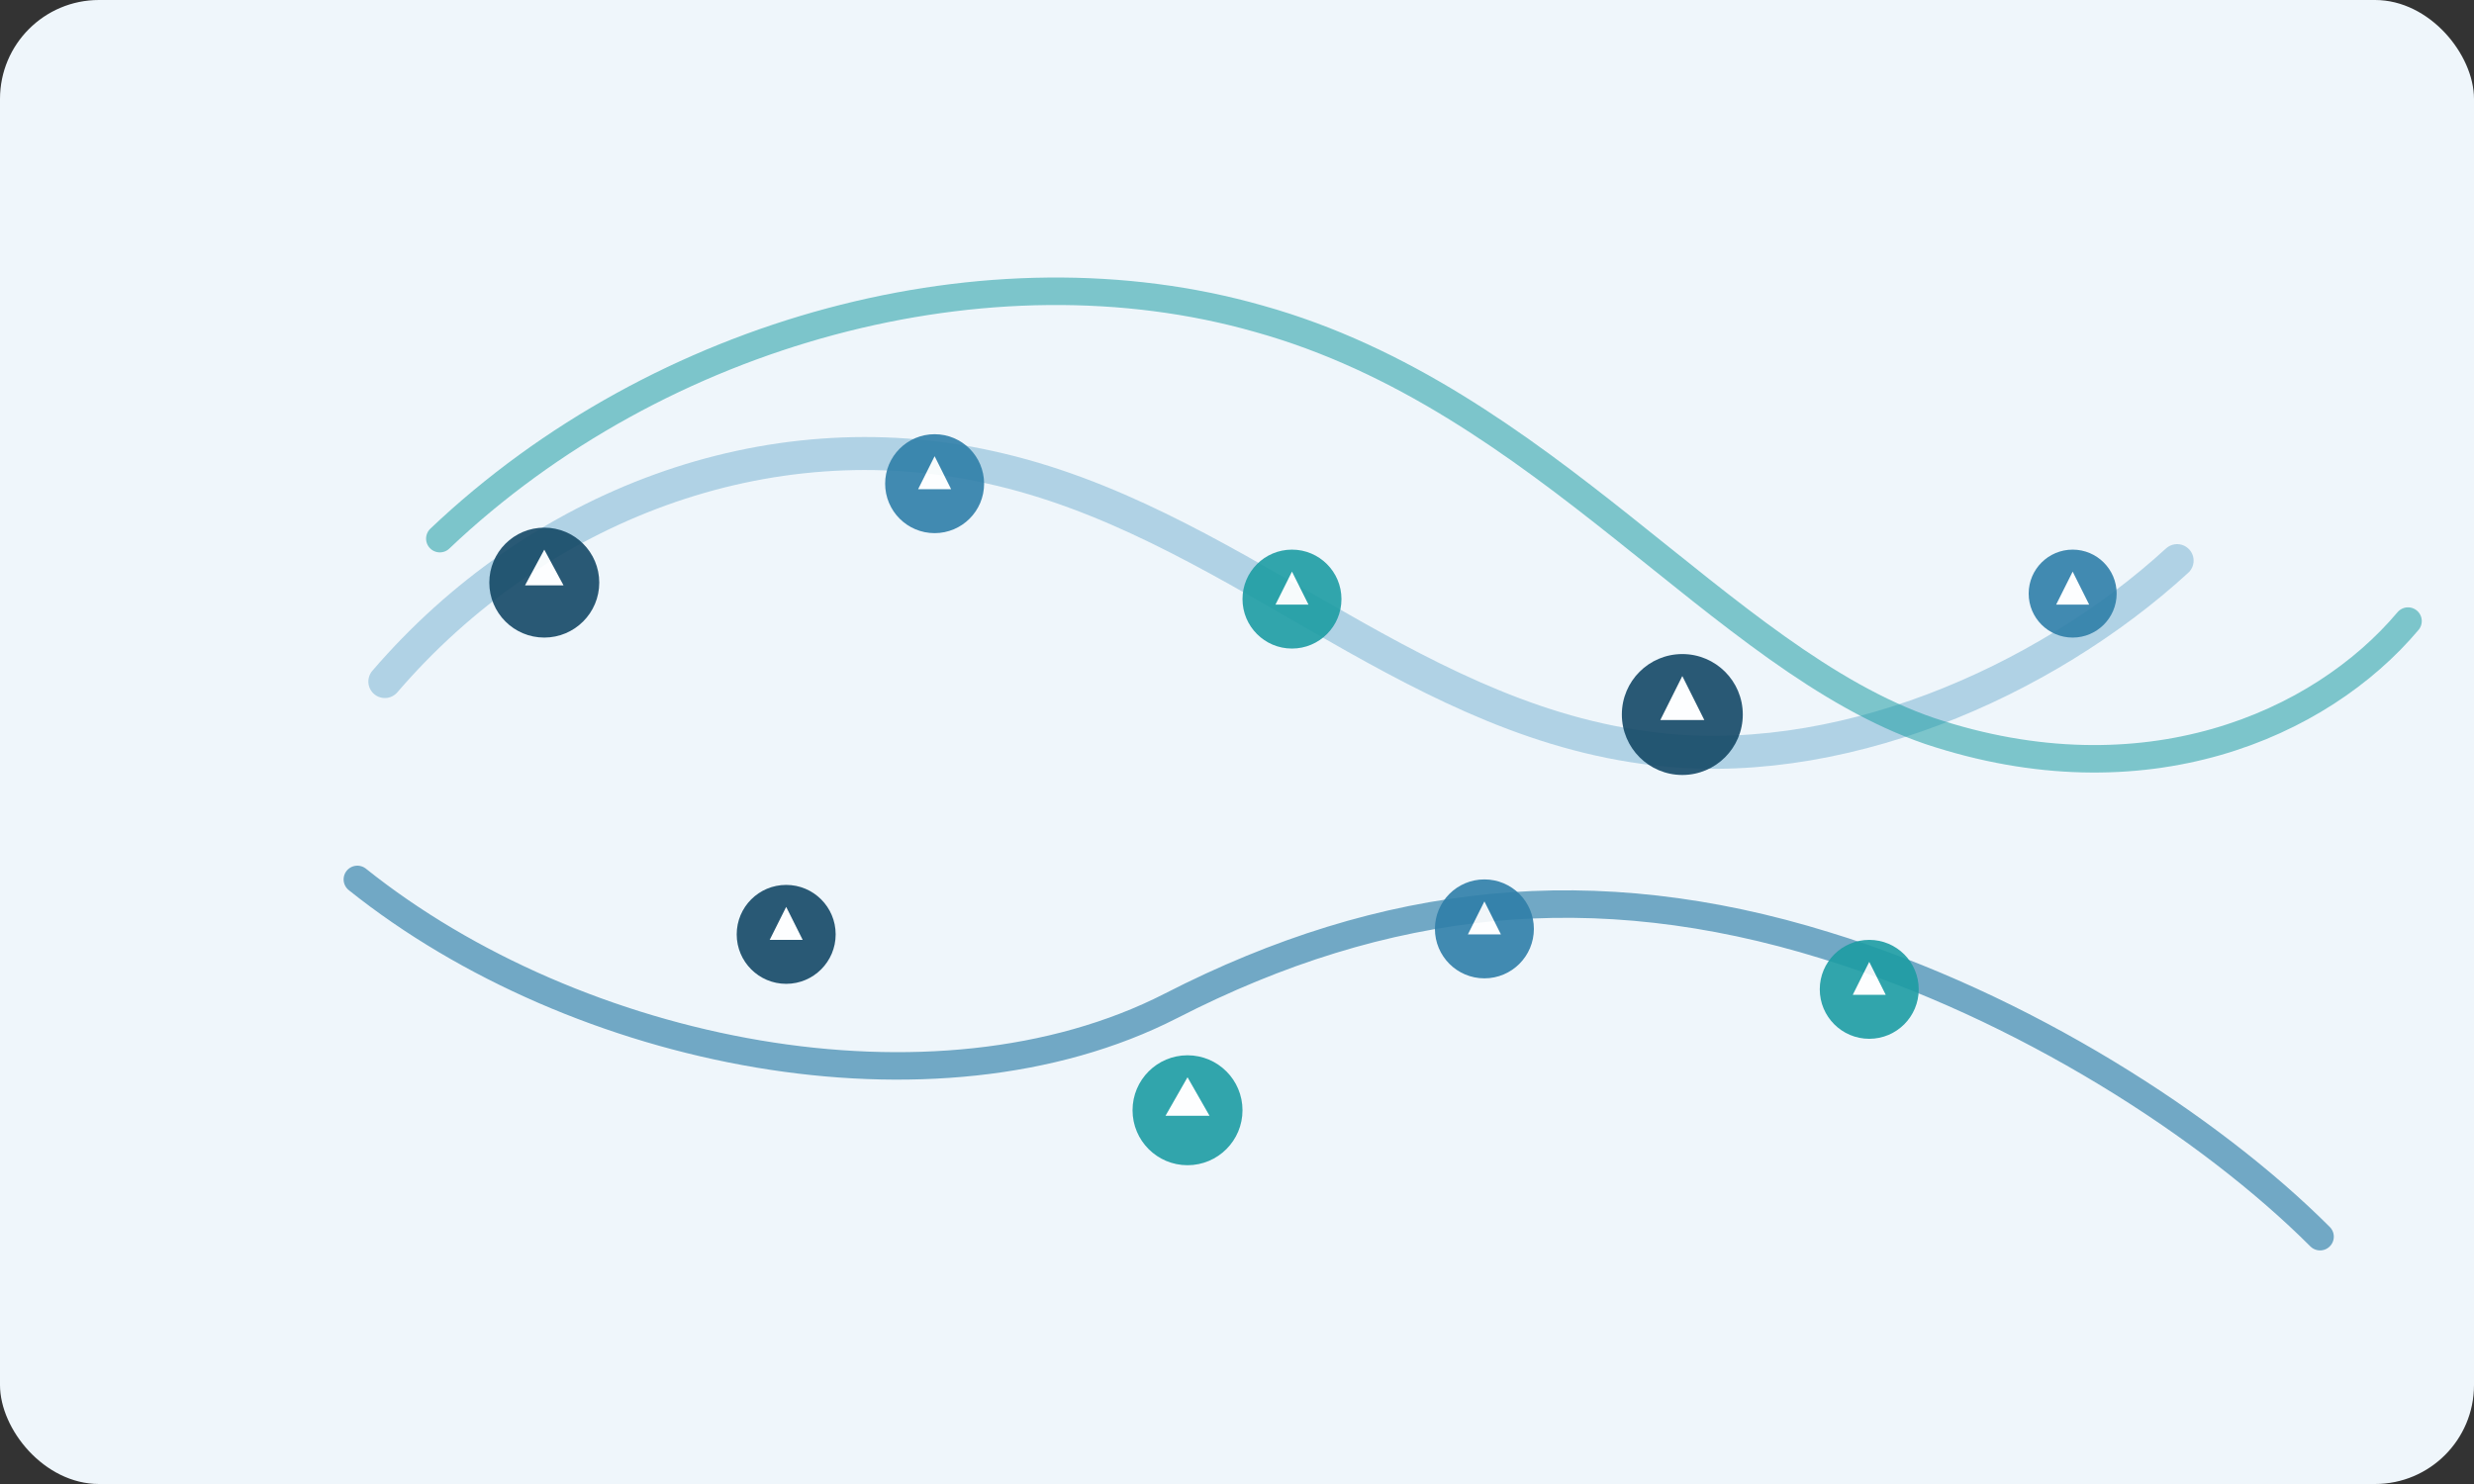 <svg width="900" height="540" viewBox="0 0 900 540" fill="none" xmlns="http://www.w3.org/2000/svg">
  <rect x="0" y="0" width="900" height="540" fill="#333333" stroke="none"/>
  <rect width="900" height="540" rx="36" fill="#EFF6FB"/>
  <path d="M140 248C195 184 279 152 360 170C447 189 510 260 598 272C668 282 744 248 792 204" stroke="#65A7CB" stroke-width="12" stroke-linecap="round" stroke-linejoin="round" opacity="0.45"/>
  <path d="M130 320C210 384 340 410 426 366C504 326 580 318 664 344C736 366 804 410 844 450" stroke="#2F7EA8" stroke-width="10" stroke-linecap="round" stroke-linejoin="round" opacity="0.65"/>
  <path d="M160 196C240 120 360 88 458 116C562 145 626 240 702 266C780 292 844 264 876 226" stroke="#1D9CA3" stroke-width="10" stroke-linecap="round" stroke-linejoin="round" opacity="0.55"/>
  <g opacity="0.9">
    <circle cx="198" cy="212" r="20" fill="#144866"/>
    <path d="M198 200L205 213H191L198 200Z" fill="#FFFFFF"/>
  </g>
  <g opacity="0.9">
    <circle cx="340" cy="176" r="18" fill="#2F7EA8"/>
    <path d="M340 166L346 178H334L340 166Z" fill="#FFFFFF"/>
  </g>
  <g opacity="0.9">
    <circle cx="470" cy="218" r="18" fill="#1D9CA3"/>
    <path d="M470 208L476 220H464L470 208Z" fill="#FFFFFF"/>
  </g>
  <g opacity="0.9">
    <circle cx="612" cy="260" r="22" fill="#144866"/>
    <path d="M612 246L620 262H604L612 246Z" fill="#FFFFFF"/>
  </g>
  <g opacity="0.9">
    <circle cx="754" cy="216" r="16" fill="#2F7EA8"/>
    <path d="M754 208L760 220H748L754 208Z" fill="#FFFFFF"/>
  </g>
  <g opacity="0.9">
    <circle cx="680" cy="360" r="18" fill="#1D9CA3"/>
    <path d="M680 350L686 362H674L680 350Z" fill="#FFFFFF"/>
  </g>
  <g opacity="0.9">
    <circle cx="540" cy="338" r="18" fill="#2F7EA8"/>
    <path d="M540 328L546 340H534L540 328Z" fill="#FFFFFF"/>
  </g>
  <g opacity="0.9">
    <circle cx="286" cy="340" r="18" fill="#144866"/>
    <path d="M286 330L292 342H280L286 330Z" fill="#FFFFFF"/>
  </g>
  <g opacity="0.9">
    <circle cx="432" cy="404" r="20" fill="#1D9CA3"/>
    <path d="M432 392L440 406H424L432 392Z" fill="#FFFFFF"/>
  </g>
</svg>

